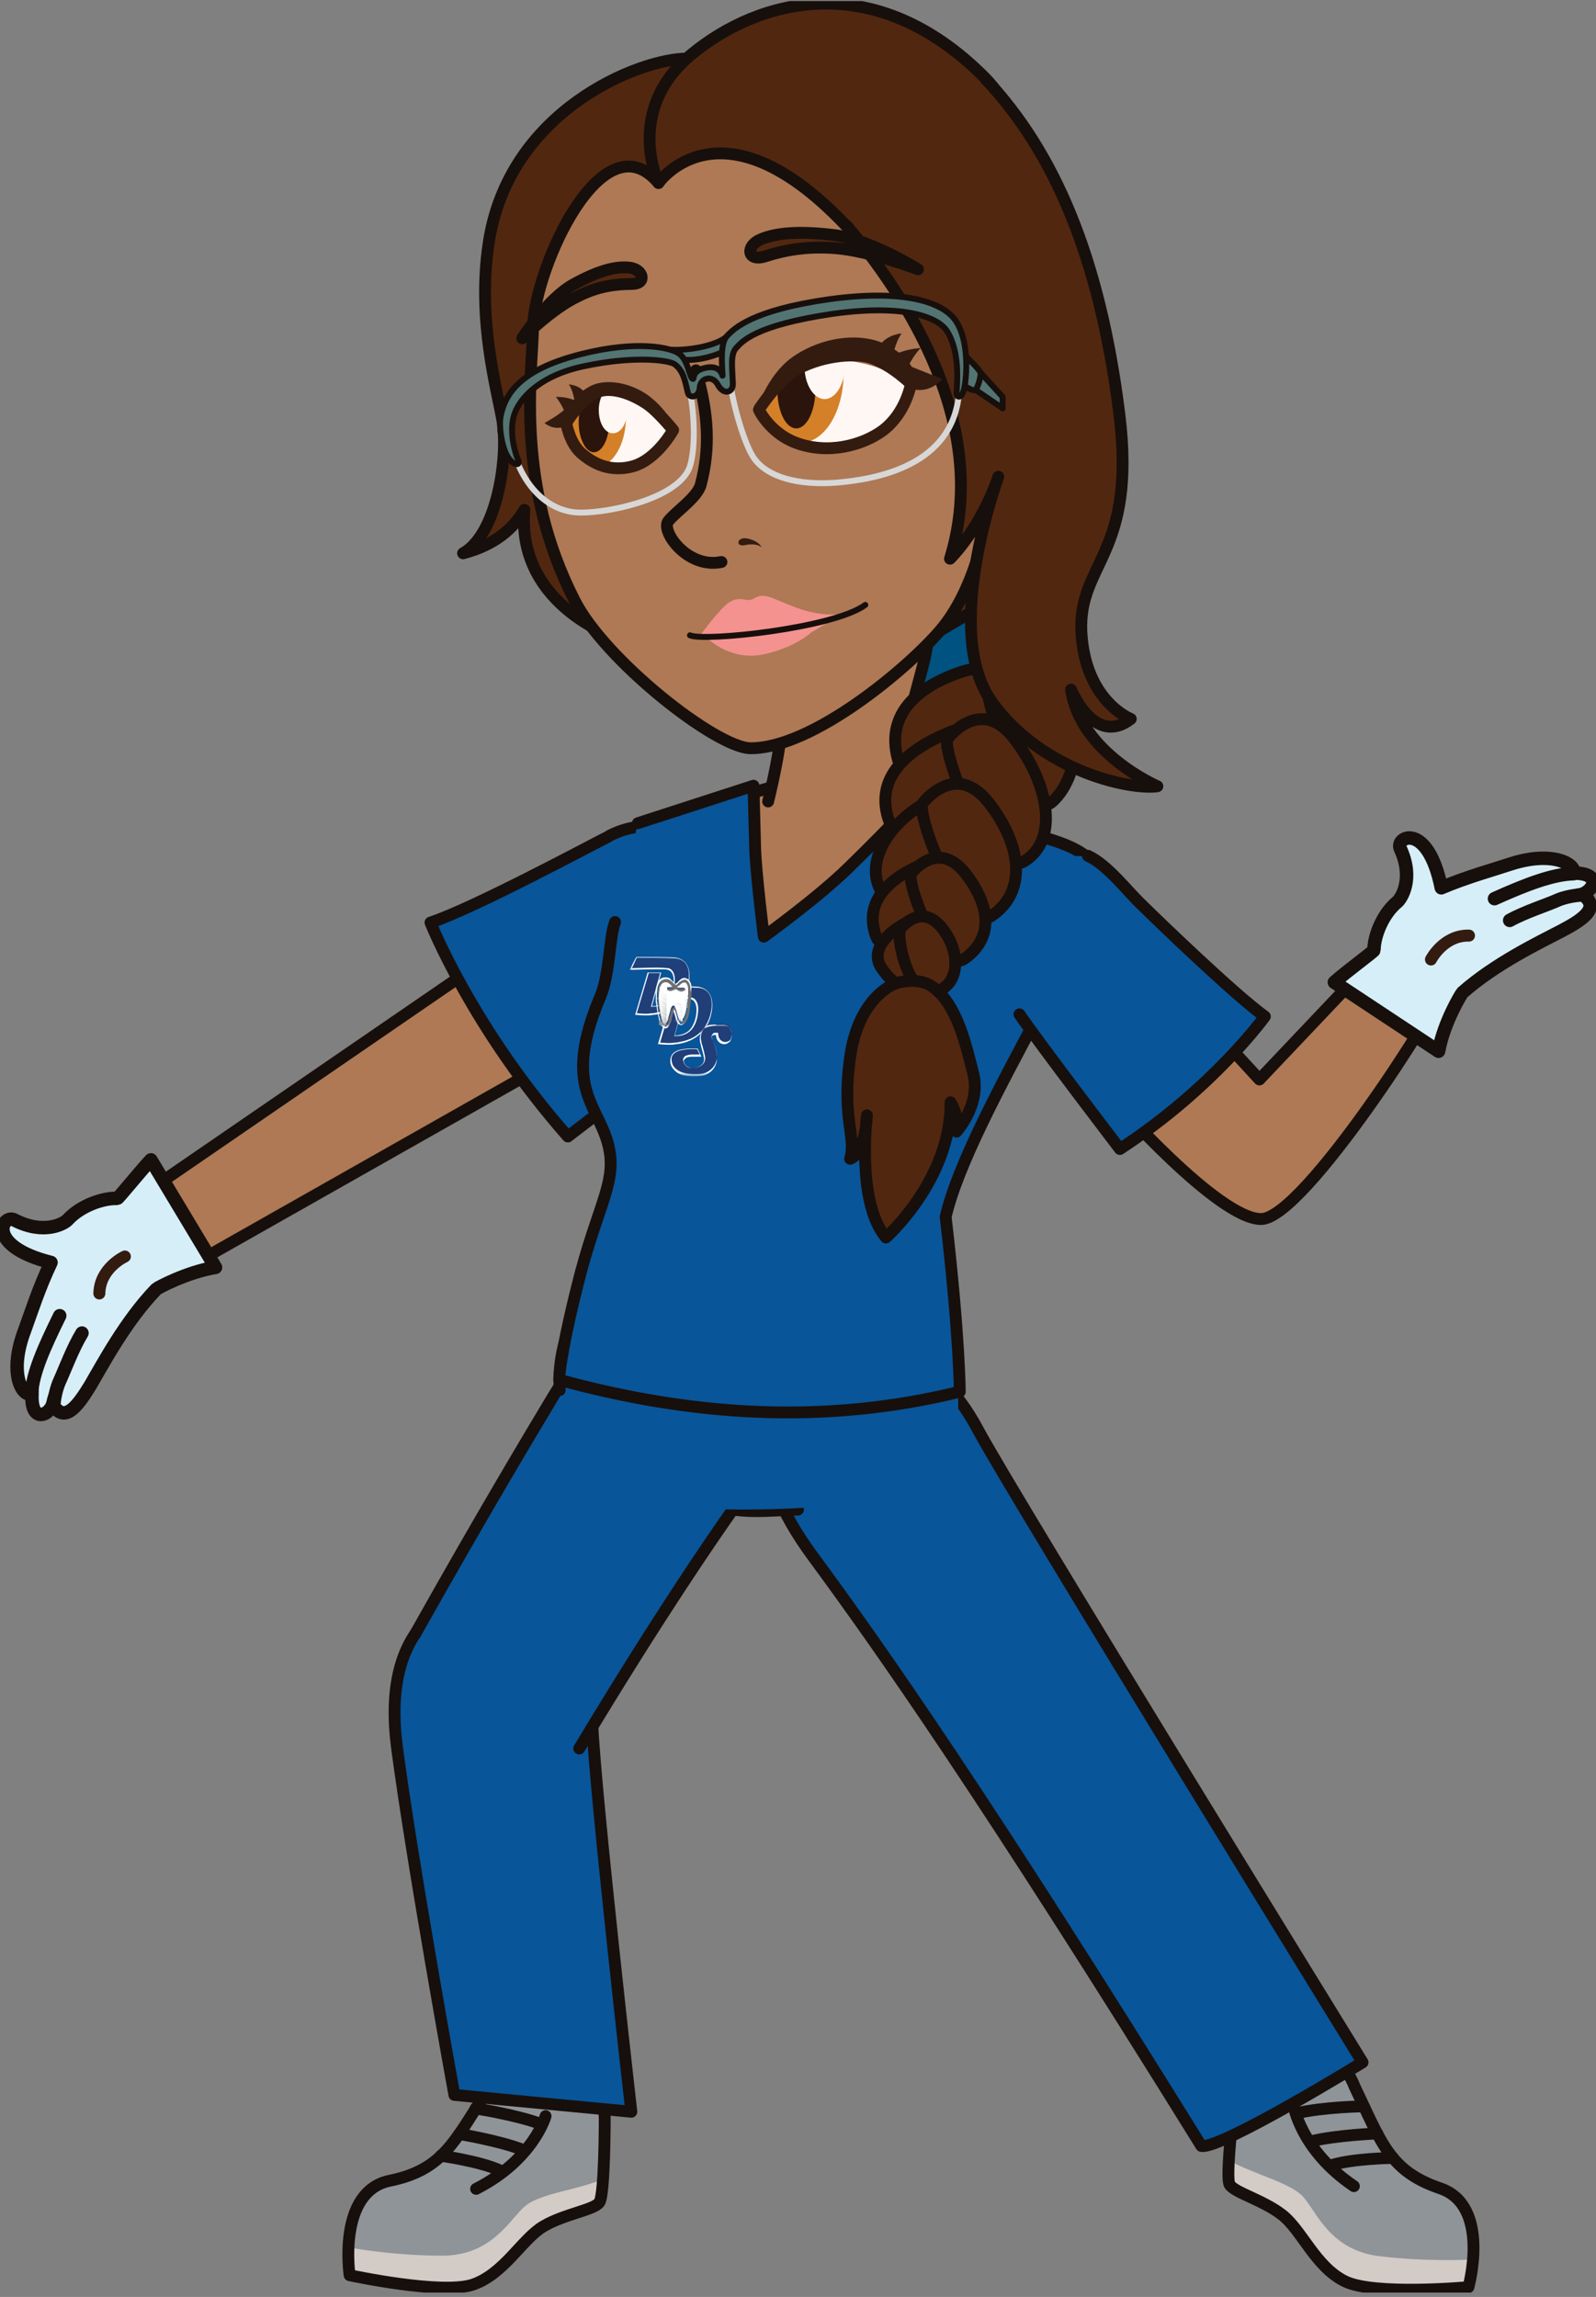 <?xml version="1.0" encoding="UTF-8"?> <svg xmlns="http://www.w3.org/2000/svg" width="294" height="423" viewBox="0 0 294 423" fill="none"><rect x="0" y="0" width="294" height="423" fill="#808080" stroke="none"/><g clip-path="url(#clip0_2954_4803)"><path d="M89.8 384.896C83.6 394.596 81.5 399.596 71.8 401.596C62.1 403.596 64.4 418.996 64.4 418.996C64.4 418.996 81.5 422.696 87.2 420.696C92.9 418.696 96.2 412.296 100.1 409.996C104 407.696 109.4 406.996 110.4 405.596C111.4 404.296 111.4 390.196 111.4 390.196C111.4 390.196 111.5 380.396 102.7 378.396C94 376.396 89.8 384.896 89.8 384.896Z" fill="#8E9498"></path><path d="M87.6 388.295C87.6 388.295 94.9 389.395 99.8 391.195L87.6 388.295Z" fill="#D3CBC6"></path><path d="M87.6 388.295C87.6 388.295 94.9 389.395 99.8 391.195" stroke="#170F0C" stroke-width="2.18" stroke-linecap="round" stroke-linejoin="round"></path><path d="M96.3 395.895C91.9 394.195 84.6 392.995 84.6 392.995" stroke="#170F0C" stroke-width="2.18" stroke-linecap="round" stroke-linejoin="round"></path><path d="M92.1 399.695C88.4 397.995 81.2 396.995 81.2 396.995" stroke="#170F0C" stroke-width="2.18" stroke-linecap="round" stroke-linejoin="round"></path><path d="M81.6 421.295C72.3 421.295 64.5 418.995 64.5 418.995C64.4 418.995 64 414.195 64 414.095C64 413.995 64.2 413.895 64.3 413.895C64.4 413.895 72.2 415.395 81.4 415.395C88.7 415.395 92.2 411.295 94.8 408.295C95.5 407.495 96.1 406.795 96.7 406.295C98.3 404.895 101.7 403.995 105 403.195C107.3 402.595 109.5 401.995 111.1 401.295C111.2 401.195 111.4 401.295 111.5 401.395C111.6 401.495 111 405.495 110.9 405.595C109.3 406.395 107.8 407.195 105.5 407.795C102.3 408.595 100.3 409.795 98.8 411.095C98.2 411.595 96.5 413.295 95.8 414.095C93.2 416.995 89.1 421.295 81.6 421.295Z" fill="#D3CBC6"></path><path d="M89.8 384.896C83.6 394.596 81.5 399.596 71.8 401.596C62.1 403.596 64.4 418.996 64.4 418.996C64.4 418.996 81.5 422.696 87.2 420.696C92.9 418.696 96.2 412.296 100.1 409.996C104 407.696 109.4 406.996 110.4 405.596C111.4 404.296 111.4 390.196 111.4 390.196C111.4 390.196 111.5 380.396 102.7 378.396C94 376.396 89.8 384.896 89.8 384.896Z" stroke="#170F0C" stroke-width="2.18" stroke-linecap="round" stroke-linejoin="round"></path><path d="M100.5 389.695C100.5 389.695 98.3 397.695 87.7 403.095" stroke="#170F0C" stroke-width="2.18" stroke-linecap="round" stroke-linejoin="round"></path><path d="M109.1 317.395C109.7 330.995 116.3 388.895 116.3 388.895L83.7 385.795C83.7 385.795 75.9 342.895 73.1 321.595C70.4 300.295 81.4 293.895 91.2 292.495C101 290.995 108.1 296.895 109.1 317.395Z" fill="#085599" stroke="#170F0C" stroke-width="2.18" stroke-linecap="round" stroke-linejoin="round"></path><path d="M76.5 300.895C88.8 278.995 97.5 264.495 102 256.995C113.1 238.595 125.7 240.495 134.3 245.395C142.9 250.295 147 261.395 135 277.995C131.6 282.795 121.5 297.395 106.7 321.995" fill="#085599"></path><path d="M76.5 300.895C88.8 278.995 97.5 264.495 102 256.995C113.1 238.595 125.7 240.495 134.3 245.395C142.9 250.295 147 261.395 135 277.995C131.6 282.795 121.5 297.395 106.7 321.995" stroke="#170F0C" stroke-width="2.18" stroke-linecap="round" stroke-linejoin="round"></path><path d="M249.5 384.195C254.5 394.595 255.9 399.795 265.3 402.995C274.7 406.195 270.5 421.195 270.5 421.195C270.5 421.195 253.1 422.795 247.7 420.095C242.3 417.395 239.8 410.695 236.2 407.895C232.6 405.095 227.4 403.795 226.5 402.295C225.7 400.795 227.4 386.895 227.4 386.895C227.4 386.895 228.6 377.195 237.5 376.295C246.4 375.295 249.5 384.195 249.5 384.195Z" fill="#8E9498"></path><path d="M251.2 387.896C251.2 387.896 243.8 387.995 238.7 389.195L251.2 387.896Z" fill="#D3CBC6"></path><path d="M251.2 387.896C251.2 387.896 243.8 387.995 238.7 389.195" stroke="#170F0C" stroke-width="2.18" stroke-linecap="round" stroke-linejoin="round"></path><path d="M241.7 394.296C246.2 393.196 253.7 392.896 253.7 392.896" stroke="#170F0C" stroke-width="2.18" stroke-linecap="round" stroke-linejoin="round"></path><path d="M245.4 398.695C249.3 397.495 256.6 397.396 256.6 397.396" stroke="#170F0C" stroke-width="2.18" stroke-linecap="round" stroke-linejoin="round"></path><path d="M252.2 421.295C244.7 420.395 242 415.395 239.9 412.195C239.3 411.295 238.6 410.395 238.1 409.795C236.7 408.295 234.3 406.195 231.2 404.995C229 404.095 228 403.195 226.5 402.295C226.4 402.195 226 398.095 226.1 397.995C226.2 397.895 226.3 397.795 226.5 397.895C228 398.795 230.1 399.595 232.3 400.495C235.4 401.695 238.7 402.995 240.1 404.595C240.6 405.195 241.1 405.895 241.7 406.795C243.9 410.095 246.9 414.595 254.1 415.495C263.3 416.595 271.2 416.095 271.3 416.095C271.4 416.095 271.6 416.195 271.6 416.295C271.6 416.395 270.7 421.095 270.5 421.095C270.4 421.195 261.4 422.395 252.2 421.295Z" fill="#D3CBC6"></path><path d="M249.5 384.195C254.5 394.595 255.9 399.795 265.3 402.995C274.7 406.195 270.5 421.195 270.5 421.195C270.5 421.195 253.1 422.795 247.7 420.095C242.3 417.395 239.8 410.695 236.2 407.895C232.6 405.095 227.4 403.795 226.5 402.295C225.7 400.795 227.4 386.895 227.4 386.895C227.4 386.895 228.6 377.195 237.5 376.295C246.4 375.295 249.5 384.195 249.5 384.195Z" stroke="#170F0C" stroke-width="2.18" stroke-linecap="round" stroke-linejoin="round"></path><path d="M238.3 387.695C238.3 387.695 239.5 395.895 249.4 402.595" stroke="#170F0C" stroke-width="2.18" stroke-linecap="round" stroke-linejoin="round"></path><path d="M180.1 263.195C186.5 275.195 251 379.795 251 379.795C251 379.795 224.8 395.895 221.3 395.195C181.1 330.395 162.1 303.395 149.8 286.695C137.1 269.495 140.1 258.595 148.3 252.995C156.5 247.195 170.4 245.095 180.1 263.195Z" fill="#085599" stroke="#170F0C" stroke-width="2.18" stroke-linecap="round" stroke-linejoin="round"></path><path d="M165.7 122.495C180.1 118.395 182 115.695 185.9 108.595C189.9 101.495 200.8 47.895 180.6 34.895C161.7 22.795 148.6 127.295 165.7 122.495Z" fill="#522710" stroke="#170F0C" stroke-width="2.18" stroke-linecap="round" stroke-linejoin="round"></path><path d="M147 277.995C143.1 278.095 139 278.595 135 277.995" stroke="#170F0C" stroke-width="2.18" stroke-linecap="round" stroke-linejoin="round"></path><path d="M103.1 255.995C103.4 259.995 103.6 263.995 104 267.495C104.2 269.095 108.5 277.995 137 277.995C165.5 277.895 176.6 272.695 176.6 269.095C176.6 264.895 176.5 261.695 176.5 255.995C176.6 245.595 173.4 227.995 139.8 227.795C106.3 227.495 102.6 247.095 103.1 255.995Z" fill="#085599"></path><path d="M176.5 255.995C176.6 245.595 173.4 227.995 139.8 227.795C106.2 227.495 102.5 247.095 103.1 255.995" stroke="#170F0C" stroke-width="2.18" stroke-linecap="round" stroke-linejoin="round"></path><path d="M186.8 116.096C187.3 122.396 188.8 127.296 192.6 135.496C196.4 143.596 192.3 151.496 176.8 153.196C161.3 154.896 153.2 144.596 156.1 132.196C159.1 119.896 186.8 116.096 186.8 116.096Z" fill="#522710" stroke="#170F0C" stroke-width="2.18" stroke-linecap="round" stroke-linejoin="round"></path><path d="M20.2 224.195L28.2 236.995L101.5 195.495L89.7 176.495L20.2 224.195Z" fill="#AE7954" stroke="#170F0C" stroke-width="2.18" stroke-linecap="round" stroke-linejoin="round"></path><path d="M79.3 169.895C79.3 169.895 86.9 189.195 104.6 209.295C104.6 209.295 127.4 191.895 133.7 186.695C140.4 181.595 142.2 171.595 137.4 162.995C132.1 153.595 120.8 149.495 112.3 153.895C112.3 153.895 112.2 153.995 112 154.095C108.8 155.695 87.2 167.295 79.3 169.895Z" fill="#085599" stroke="#170F0C" stroke-width="2.18" stroke-linecap="round" stroke-linejoin="round"></path><path d="M165.1 145.295C169.7 149.295 177.7 153.195 177.7 153.195L132.4 177.895C132.4 177.895 129.3 149.295 132.4 148.195C139.3 145.695 144.4 143.995 151.6 143.095C156.4 142.595 164.3 144.495 165.1 145.295Z" fill="#AE7954" stroke="#170F0C" stroke-width="2.18" stroke-linecap="round" stroke-linejoin="round"></path><path d="M185.9 108.596C187.5 113.096 187.5 115.096 186.8 116.196C186.1 117.296 179.7 125.796 166.7 129.096C153.7 132.396 154.4 126.596 161.3 122.996C168.1 119.196 185.9 108.596 185.9 108.596Z" fill="#005280" stroke="#170F0C" stroke-width="2.18" stroke-linecap="round" stroke-linejoin="round"></path><path d="M169.8 123.396C166.2 136.796 165.1 141.896 164.9 149.096C164.5 168.796 137 165.996 141.6 146.696C146.3 127.396 143.5 124.596 143.4 116.896C143.3 107.896 148.5 101.196 159.5 102.096C172.9 103.196 172.2 114.396 169.8 123.396Z" fill="#AE7954"></path><path d="M117.5 151.595L138.8 144.695L139.1 155.995C139.2 160.495 140.7 172.495 140.7 172.495C140.7 172.495 150.7 165.295 156.4 159.695C164.7 151.595 169.5 146.295 169.5 146.295C187.2 154.495 197.9 153.595 201.9 159.695C205.9 165.795 178.7 204.695 174.2 224.095C176.8 246.395 176.8 256.295 176.8 256.295C151.6 262.495 127.1 260.695 103 254.095C103 254.095 103 250.195 106.3 236.995C110.1 221.495 114 217.595 111.9 210.295C109.8 203.095 103.7 199.795 110.6 183.495C112.4 179.095 112.2 172.695 113.3 169.795" fill="#085599"></path><path d="M141.5 147.596C146.2 128.296 143.6 124.596 143.5 116.896C143.4 107.896 148.6 101.196 159.6 102.096C172.9 103.196 172.2 114.496 169.8 123.396C166.2 136.796 165.1 141.096 165 148.296" stroke="#170F0C" stroke-width="2.18" stroke-linecap="round" stroke-linejoin="round"></path><path d="M126.5 10.795C117.9 10.795 93.6 20.295 90 44.895C87.9 58.895 91.5 71.495 92.6 77.695C93.6 83.995 91.7 98.295 85.3 101.895C91.2 100.395 94.7 97.195 96.6 93.895C95.1 112.095 114.6 117.895 114.6 117.895C114.6 117.895 104.6 81.195 123 49.195C145 10.795 133 10.795 126.5 10.795Z" fill="#522710" stroke="#170F0C" stroke-width="2.18" stroke-linecap="round" stroke-linejoin="round"></path><path d="M181.4 75.395C181.4 75.395 185 69.595 191.5 71.995C198 74.395 198 86.495 191.5 93.695C185 100.895 182.3 99.095 181.4 97.295C181.4 97.295 179.6 108.595 173.2 116.095C167.2 123.095 149.7 137.795 138.3 137.795C132 137.795 111.3 121.495 105.8 110.495C94.9 89.095 98 69.295 98.2 60.195C98.5 49.295 111 21.495 121.3 33.695C121.3 33.695 122.8 22.495 134.1 22.395C147 22.195 159.8 27.495 170.2 44.795C180.8 62.495 181.4 75.395 181.4 75.395Z" fill="#AE7954" stroke="#170F0C" stroke-width="2.18" stroke-linecap="round" stroke-linejoin="round"></path><path d="M96.2 62.295C96.2 62.295 100.9 54.995 105.6 52.395C110.3 49.795 113.5 48.995 116 49.295C118.5 49.595 119.2 52.295 116.4 52.295C113.5 52.295 110.1 52.695 106.4 54.595C101.7 56.795 96.2 62.295 96.2 62.295Z" fill="#522710" stroke="#170F0C" stroke-width="2.18" stroke-linecap="round" stroke-linejoin="round"></path><path d="M155.7 41.395C132.7 17.295 121.3 33.695 121.3 33.695C121.3 33.695 114.9 20.295 127.4 9.995C139.9 -0.305 161.2 -6.005 181.4 14.295C198.2 31.395 174.3 60.795 155.7 41.395Z" fill="#522710" stroke="#170F0C" stroke-width="2.18" stroke-linecap="round" stroke-linejoin="round"></path><path d="M117.5 151.595L138.8 144.695L139.1 155.995C139.2 160.495 140.7 172.495 140.7 172.495C140.7 172.495 150.7 165.295 156.4 159.695C164.7 151.595 169.5 146.295 169.5 146.295C187.2 154.495 197.9 153.595 201.9 159.695C205.9 165.795 178.7 204.695 174.2 224.095C176.8 246.395 176.8 256.295 176.8 256.295C151.6 262.495 127.1 260.695 103 254.095C103 254.095 103 250.195 106.3 236.995C110.1 221.495 114 217.595 111.9 210.295C109.8 203.095 103.7 199.795 110.6 183.495C112.4 179.095 112.2 172.695 113.3 169.795" stroke="#170F0C" stroke-width="2.18" stroke-linecap="round" stroke-linejoin="round"></path><path d="M205.1 202.495L221.6 187.495L232 198.795L253.9 175.695L265.2 182.695C266.1 183.595 240.2 224.495 232.3 224.495C224.4 224.495 205.1 202.495 205.1 202.495Z" fill="#AE7954" stroke="#170F0C" stroke-width="2.18" stroke-linecap="round" stroke-linejoin="round"></path><path d="M233.2 187.295C233.2 187.295 223.8 200.395 206.5 211.695C206.5 211.695 191.9 192.595 188 186.895C183.7 181.295 183.2 169.095 188.5 163.695C194.3 157.695 199.4 155.195 205.3 160.695C205.3 160.695 210.7 166.795 210.9 166.995C212.8 168.895 227.5 183.295 233.2 187.295Z" fill="#085599"></path><path d="M200.4 157.596C204.1 159.296 207.7 164.196 210.4 166.696C210.4 166.696 210.5 166.796 210.6 166.896C212.6 168.896 227.4 183.196 233 187.196C233 187.196 223.6 200.296 206.3 211.596C206.3 211.596 191.7 192.496 187.8 186.796" fill="#085599"></path><path d="M200.4 157.596C204.1 159.296 207.7 164.196 210.4 166.696C210.4 166.696 210.5 166.796 210.6 166.896C212.6 168.896 227.4 183.196 233 187.196C233 187.196 223.6 200.296 206.3 211.596C206.3 211.596 191.7 192.496 187.8 186.796" stroke="#170F0C" stroke-width="2.18" stroke-linecap="round" stroke-linejoin="round"></path><path d="M186.7 130.696C186.7 130.696 185.7 120.896 177.2 123.696C168.8 126.496 162.8 131.796 165.6 140.496C167.9 147.896 187.2 132.696 186.7 130.696Z" fill="#522710" stroke="#170F0C" stroke-width="2.18" stroke-linecap="round" stroke-linejoin="round"></path><path d="M183.9 140.996C183.9 140.996 183.3 131.596 175.3 134.696C167.4 137.796 160.7 143.196 163.9 151.496C166.4 157.996 184.3 142.896 183.9 140.996Z" fill="#522710" stroke="#170F0C" stroke-width="2.18" stroke-linecap="round" stroke-linejoin="round"></path><path d="M181.9 152.795C181.9 152.795 181.3 143.395 173.3 146.495C165.4 149.595 159.4 157.295 161.9 163.295C164.5 169.695 182.2 154.695 181.9 152.795Z" fill="#522710" stroke="#170F0C" stroke-width="2.18" stroke-linecap="round" stroke-linejoin="round"></path><path d="M177.5 163.995C177.5 163.995 177 156.395 170.6 158.895C164.2 161.395 158.9 165.795 161.4 172.495C163.4 177.795 177.8 165.595 177.5 163.995Z" fill="#522710" stroke="#170F0C" stroke-width="2.18" stroke-linecap="round" stroke-linejoin="round"></path><path d="M168.9 181.395C168.9 181.395 174 167.095 169 168.995C164 170.895 160 174.795 162.4 178.295C164.7 181.595 166.3 181.895 168.9 181.395Z" fill="#522710" stroke="#170F0C" stroke-width="2.18" stroke-linecap="round" stroke-linejoin="round"></path><path d="M181.8 124.495C181.8 124.495 187.8 116.495 194 124.495C200.2 132.495 198.8 143.095 193.9 147.595C188.4 152.695 180.4 125.995 181.8 124.495Z" fill="#522710" stroke="#170F0C" stroke-width="2.18" stroke-linecap="round" stroke-linejoin="round"></path><path d="M174.6 135.995C174.6 135.995 180.6 127.995 186.8 135.995C193 143.995 195.3 154.495 188.7 158.595C182.3 162.495 173.1 137.495 174.6 135.995Z" fill="#522710" stroke="#170F0C" stroke-width="2.18" stroke-linecap="round" stroke-linejoin="round"></path><path d="M170 147.895C170 147.895 176 139.895 182.2 147.895C188.4 155.895 189.1 164.395 182.6 168.695C177.1 172.295 168.5 149.395 170 147.895Z" fill="#522710" stroke="#170F0C" stroke-width="2.18" stroke-linecap="round" stroke-linejoin="round"></path><path d="M167.9 160.796C167.9 160.796 172.7 154.396 177.8 160.796C182.8 167.196 182.8 172.996 177.6 176.596C173.2 179.496 166.7 162.096 167.9 160.796Z" fill="#522710" stroke="#170F0C" stroke-width="2.18" stroke-linecap="round" stroke-linejoin="round"></path><path d="M165.9 170.996C165.9 170.996 169.7 165.996 173.6 170.996C177.5 175.996 176.4 182.196 171.7 182.696C167 183.196 165 171.896 165.9 170.996Z" fill="#522710" stroke="#170F0C" stroke-width="2.18" stroke-linecap="round" stroke-linejoin="round"></path><path d="M181.6 14.596C194.2 27.996 202.6 47.396 206.2 76.296C209.4 102.196 198.6 103.596 199.2 116.396C199.9 129.196 208.3 132.396 208.3 132.396C201.6 137.596 197.3 126.996 197.3 126.996C199 138.696 213.2 144.796 213.2 144.796C208.6 145.496 192.3 142.396 182.8 129.396C173.3 116.396 183.9 87.796 183.9 87.796C180.6 97.496 175 102.896 175 102.896C181.9 80.596 169.9 58.096 156 41.596" fill="#522710"></path><path d="M181.6 14.596C194.2 27.996 202.6 47.396 206.2 76.296C209.4 102.196 198.6 103.596 199.2 116.396C199.9 129.196 208.3 132.396 208.3 132.396C201.6 137.596 197.3 126.996 197.3 126.996C199 138.696 213.2 144.796 213.2 144.796C208.6 145.496 192.3 142.396 182.8 129.396C173.3 116.396 183.9 87.796 183.9 87.796C180.6 97.496 175 102.896 175 102.896C181.9 80.596 169.9 58.096 156 41.596" stroke="#170F0C" stroke-width="2.18" stroke-linecap="round" stroke-linejoin="round"></path><path d="M171.6 181.596C176.2 184.696 177.9 192.196 179.3 197.796C180.7 203.396 176.2 208.396 176.2 208.396C176.7 205.296 175.1 202.996 175.1 202.996C175.2 217.296 163.2 227.896 163.2 227.896C157.7 221.396 159.7 205.396 159.7 205.396C159.3 212.896 156.6 213.396 156.6 213.396C157.8 209.396 155 206.096 156.6 194.696C158.2 183.296 165 181.096 165 181.096C165 181.096 168.8 179.796 171.6 181.596Z" fill="#522710" stroke="#170F0C" stroke-width="2.18" stroke-linecap="round" stroke-linejoin="round"></path><path d="M169.1 49.595C169.1 49.595 160.3 44.095 153.7 43.295C147.1 42.495 142.9 42.895 140.1 44.095C137.3 45.295 137.6 48.295 141 47.195C144.4 46.095 148.5 45.295 153.8 45.695C160.3 46.195 169.1 49.595 169.1 49.595Z" fill="#522710" stroke="#170F0C" stroke-width="2.18" stroke-linecap="round" stroke-linejoin="round"></path><path d="M139.8 75.396C139.8 75.396 142.4 70.096 147 67.896C151.7 65.696 155.8 66.096 160 67.196C164.2 68.296 167.9 70.796 167.9 70.796C167.9 70.796 167 77.696 160.9 80.496C157.1 82.296 151.4 83.496 146.5 81.596C141.6 79.596 139.7 75.396 139.8 75.396Z" fill="#FFF7F4"></path><path d="M173.6 69.796C173.6 69.796 169.5 68.196 167.8 67.496C166.1 66.796 166.1 71.496 168.9 71.796C171.8 72.096 173.6 69.796 173.6 69.796Z" fill="#341B10"></path><path d="M167.1 67.896C167.1 67.896 168.1 65.596 169.6 64.096C169.6 64.096 167.2 64.196 165 65.196L167.1 67.896Z" fill="#341B10"></path><path d="M164.6 64.996C164.6 64.996 165.1 62.696 166.1 61.395C166.1 61.395 163.6 61.596 162.3 63.295L164.6 64.996Z" fill="#341B10"></path><path d="M124 79.196C124 79.196 122.2 76.096 118.9 74.196C115.9 72.396 113.1 71.196 109.8 72.296C106.6 73.396 104.8 77.696 104.8 77.696C104.8 77.696 104.9 81.996 107.5 83.796C109.6 85.296 112 87.096 115.9 86.096C119.9 85.096 124 79.196 124 79.196Z" fill="#FFF7F4"></path><path d="M100.3 77.895C100.3 77.895 103.3 76.295 104.4 74.995C105.4 73.795 106 77.795 103.9 78.595C101.8 79.295 100.3 77.895 100.3 77.895Z" fill="#341B10"></path><path d="M104.1 75.996C104.1 75.996 103.4 74.296 102.4 73.096C102.4 73.096 104.2 72.996 105.8 73.696L104.1 75.996Z" fill="#341B10"></path><path d="M105.8 73.595C105.8 73.595 105.5 71.795 104.8 70.795C104.8 70.795 106.7 70.895 107.6 72.195L105.8 73.595Z" fill="#341B10"></path><path d="M128.2 68.195C130.6 76.295 130.8 82.695 129.1 89.195C128.5 91.595 124.5 94.195 123.1 95.995C121.7 97.795 126.6 104.795 132.9 103.495" stroke="#170F0C" stroke-width="2.18" stroke-linecap="round" stroke-linejoin="round"></path><path d="M128.7 117.395C128.7 117.395 131.5 113.495 133.5 111.595C135.5 109.695 136.8 110.495 138 110.495C139.2 110.495 139.5 108.895 142.7 110.295C146 111.595 149.6 113.595 155.1 113.095L149.4 116.495C149.4 116.495 146.6 119.195 140.7 120.495C134.8 121.795 130.6 117.795 130.6 117.795L128.7 117.395Z" fill="#F49290"></path><path d="M127.1 116.996C129.7 118.196 153.6 115.696 159.4 111.396" stroke="#170F0C" stroke-width="1.09" stroke-linecap="round" stroke-linejoin="round"></path><path d="M140.3 100.796C140.3 100.796 139.9 99.696 137.8 99.196C135.7 98.696 135.4 100.796 137.2 100.396C139.4 99.896 140.3 100.796 140.3 100.796Z" fill="#341B10"></path><path d="M134.4 64.095C136.4 58.695 156.4 55.695 165.7 56.495C172.8 57.195 177.3 59.595 176.7 71.695C176 85.995 161 88.295 154 88.895C147 89.395 141.4 87.895 138.9 84.395C136.4 80.795 133.1 67.695 134.4 64.095Z" stroke="#D7D7D7" stroke-width="1.09" stroke-linecap="round" stroke-linejoin="round"></path><path d="M124.7 66.195C127 67.395 128.8 79.395 127.2 85.495C125.7 91.595 112.7 94.395 107.1 94.395C101 94.495 95 89.195 93.6 78.495C92.9 72.895 98.7 68.395 107.1 66.495C116.3 64.595 122.7 65.195 124.7 66.195Z" stroke="#D7D7D7" stroke-width="1.09" stroke-linecap="round" stroke-linejoin="round"></path><path d="M180.6 68.595L184.7 73.095V75.195L179.7 71.795L178.9 68.195L180.6 68.595Z" fill="#527573" stroke="#170F0C" stroke-width="1.09" stroke-linecap="round" stroke-linejoin="round"></path><path d="M178 65.695C178 65.695 180.4 67.995 180.6 68.595C180.8 69.195 180.1 71.395 179.7 71.795C179.3 72.195 177.4 70.895 177.4 70.895L177.1 67.595L178 65.695Z" fill="#527573" stroke="#170F0C" stroke-width="1.09" stroke-linecap="round" stroke-linejoin="round"></path><path d="M123.4 64.395C126.6 64.595 131.7 63.795 133.9 61.995C136.1 60.195 137.4 62.395 134.4 64.195C132 65.595 128.1 66.595 125.6 66.195C123.1 65.795 121.1 64.195 123.4 64.395Z" fill="#527573" stroke="#170F0C" stroke-width="1.09" stroke-linecap="round" stroke-linejoin="round"></path><path d="M176.2 72.496C176.2 73.196 177.4 73.796 177.8 70.496C178.3 66.496 177.9 61.996 176.2 59.296C174.2 55.996 167.5 53.096 152.8 55.096C138.6 57.096 135.2 60.496 133.9 61.896C132.5 63.296 133.1 68.296 133.1 69.096C133.1 69.796 133.1 66.896 129.7 67.796C127.1 68.496 128.1 70.196 127.5 69.696C127 69.196 126.7 66.396 125.2 65.196C123.7 63.996 117.4 62.596 107.1 65.196C96.8 67.796 93.1 71.796 92.2 76.796C91.9 78.596 92.4 82.096 93.4 83.896C94.6 85.996 95.9 85.696 95.5 84.796C95 83.796 93.8 79.996 94.6 76.796C95.4 73.596 99.3 69.096 107.8 67.396C116.8 65.496 123.2 66.296 124.3 67.096C125.9 68.296 126.2 70.196 126.7 72.296C127 73.496 128.8 73.196 128.9 71.396C129 69.596 131.2 68.996 132.2 70.796C133.3 72.896 135.1 72.296 135 70.596C134.9 67.796 134.5 65.296 135.6 64.096C136.7 62.896 139.1 59.896 153.4 57.796C167.7 55.796 173.1 58.896 174.4 60.896C176.9 64.796 176.3 70.496 176.2 72.496Z" fill="#527573" stroke="#170F0C" stroke-width="1.09" stroke-linecap="round" stroke-linejoin="round"></path><path d="M289.7 160.795C295.5 160.695 293.4 164.395 291 164.795C287.4 165.395 281.5 170.695 277.5 171.395C274.4 171.895 270.2 163.495 279.4 161.895C288.6 160.395 289.2 160.795 289.2 160.795" fill="#D6EEF7"></path><path d="M289.7 160.795C295.5 160.695 293.4 164.395 291 164.795C287.4 165.395 281.5 170.695 277.5 171.395C274.4 171.895 270.2 163.495 279.4 161.895C288.6 160.395 289.2 160.795 289.2 160.795" stroke="#170F0C" stroke-width="2.48" stroke-linecap="round" stroke-linejoin="round"></path><path d="M292 165.095C294.6 167.395 291.3 169.495 287.7 171.395C283.7 173.495 275.5 177.395 269.4 182.795C269.2 182.995 266 188.195 265 193.595L245.8 180.895C247.9 178.995 253.1 175.195 253.1 174.995C253.1 172.395 254.7 168.295 257.4 166.095C258.1 165.495 260.5 161.895 258 156.395C256.8 154.095 263 151.095 265.5 163.495C270.2 161.495 275 160.195 278.3 159.095C286.1 156.595 290.4 159.195 289.9 160.895C286.1 160.995 281.3 162.795 275.3 165.495" fill="#D6EEF7"></path><path d="M292 165.095C294.6 167.395 291.3 169.495 287.7 171.395C283.7 173.495 275.5 177.395 269.4 182.795C269.2 182.995 266 188.195 265 193.595L245.8 180.895C247.9 178.995 253.1 175.195 253.1 174.995C253.1 172.395 254.7 168.295 257.4 166.095C258.1 165.495 260.5 161.895 258 156.395C256.8 154.095 263 151.095 265.5 163.495C270.2 161.495 275 160.195 278.3 159.095C286.1 156.595 290.4 159.195 289.9 160.895C286.1 160.995 281.3 162.795 275.3 165.495" stroke="#170F0C" stroke-width="2.48" stroke-linecap="round" stroke-linejoin="round"></path><path d="M278.1 169.495C281 167.895 284.9 166.695 287.1 165.695C289.4 164.795 291.8 164.795 291.8 164.795" fill="#D6EEF7"></path><path d="M278.1 169.495C281 167.895 284.9 166.695 287.1 165.695C289.4 164.795 291.8 164.795 291.8 164.795" stroke="#170F0C" stroke-width="2.48" stroke-linecap="round" stroke-linejoin="round"></path><path d="M263.6 176.696C263.6 176.696 265.9 172.196 270.6 172.296" stroke="#341B10" stroke-width="2.21" stroke-linecap="round" stroke-linejoin="round"></path><path d="M5.9 256.696C5.6 262.396 9.4 260.596 9.8 258.196C10.5 254.596 16.1 248.996 17 244.996C17.7 241.896 9.4 237.296 7.4 246.496C5.5 255.596 5.9 256.296 5.9 256.296" fill="#D6EEF7"></path><path d="M5.9 256.696C5.6 262.396 9.4 260.596 9.8 258.196C10.5 254.596 16.1 248.996 17 244.996C17.7 241.896 9.4 237.296 7.4 246.496C5.5 255.596 5.9 256.296 5.9 256.296" stroke="#170F0C" stroke-width="2.48" stroke-linecap="round" stroke-linejoin="round"></path><path d="M10.1 259.196C12.2 261.896 14.5 258.596 16.6 255.196C18.9 251.296 23.1 243.296 28.8 237.396C29 237.196 34.3 234.296 39.7 233.396L27.8 213.596C25.9 215.596 21.8 220.696 21.6 220.696C19 220.596 14.9 221.996 12.5 224.596C11.9 225.296 8.2 227.496 2.7 224.696C0.5 223.396 -2.9 229.396 9.4 232.496C7.2 237.096 5.7 241.796 4.5 245.096C1.6 252.796 4 257.196 5.8 256.696C6 252.896 8.1 248.196 11 242.296" fill="#D6EEF7"></path><path d="M10.1 259.196C12.2 261.896 14.5 258.596 16.6 255.196C18.9 251.296 23.1 243.296 28.8 237.396C29 237.196 34.3 234.296 39.7 233.396L27.8 213.596C25.9 215.596 21.8 220.696 21.6 220.696C19 220.596 14.9 221.996 12.5 224.596C11.9 225.296 8.2 227.496 2.7 224.696C0.5 223.396 -2.9 229.396 9.4 232.496C7.2 237.096 5.7 241.796 4.5 245.096C1.6 252.796 4 257.196 5.8 256.696C6 252.896 8.1 248.196 11 242.296" stroke="#170F0C" stroke-width="2.48" stroke-linecap="round" stroke-linejoin="round"></path><path d="M15.1 245.495C13.4 248.295 12 252.095 11 254.295C10 256.495 9.9 258.895 9.9 258.895" fill="#D6EEF7"></path><path d="M15.1 245.495C13.4 248.295 12 252.095 11 254.295C10 256.495 9.9 258.895 9.9 258.895" stroke="#170F0C" stroke-width="2.48" stroke-linecap="round" stroke-linejoin="round"></path><path d="M23 231.396C23 231.396 18.4 233.496 18.3 238.196" stroke="#341B10" stroke-width="2.21" stroke-linecap="round" stroke-linejoin="round"></path><mask id="mask0_2954_4803" style="mask-type:luminance" maskUnits="userSpaceOnUse" x="116" y="176" width="19" height="23"><path d="M135 176.195H116V198.195H135V176.195Z" fill="white"></path></mask><g mask="url(#mask0_2954_4803)"><path d="M119 186.895C118.2 186.895 117.4 186.795 117.3 186.795H117.2L119.4 179.195H121.7L120 185.395H120.1C120.7 185.395 121.8 185.295 122.7 184.495C123.5 183.795 124.1 182.495 124.2 180.895C124.3 179.295 123.7 178.695 123 178.495C122.8 178.395 122.1 178.395 120.9 178.395C119 178.395 116.5 178.395 116.3 178.495H116.1L117.1 176.295H118.6C120.2 176.295 122.4 176.295 124.2 176.395C126 176.495 127 177.795 126.9 179.995C126.9 180.095 126.8 182.895 124.8 184.795C123.2 186.395 121.3 186.595 120.3 186.795H120.2C119.9 186.795 119.5 186.895 119 186.895Z" fill="#203F79"></path><path d="M118.7 176.395C120.3 176.395 122.5 176.395 124.3 176.495C126.1 176.595 127 177.795 126.9 179.895C126.9 179.995 126.8 182.695 124.9 184.595C123.3 186.195 121.4 186.395 120.4 186.595H120.2C119.9 186.595 119.5 186.695 119 186.695C118.2 186.695 117.4 186.595 117.3 186.595L119.5 179.195H121.6L120 185.095L119.9 185.395H120.2C120.8 185.395 121.9 185.295 122.8 184.495C123.6 183.795 124.2 182.495 124.3 180.795C124.4 179.795 124.1 178.495 123.1 178.295C122.9 178.295 122.2 178.195 121 178.195C119.1 178.195 116.6 178.295 116.4 178.295L117.3 176.395H118.7ZM118.7 176.195H117.2L116 178.595H116.4C116.4 178.595 119.1 178.495 121 178.495C122.4 178.495 122.9 178.495 123 178.595C123.6 178.695 124.2 179.395 124.1 180.895C124 182.495 123.4 183.795 122.6 184.495C121.7 185.195 120.6 185.295 120.1 185.295L121.8 179.095H119.3L117 186.895H117.3C117.3 186.895 118.1 186.995 119 186.995C119.5 186.995 119.9 186.995 120.2 186.895H120.3C121.3 186.795 123.2 186.495 124.9 184.895C126.9 182.995 127 180.195 127 179.995C127.1 177.795 126.1 176.495 124.2 176.295C122.5 176.195 120.2 176.195 118.7 176.195Z" fill="white"></path><path d="M123.2 192.295C122.4 192.295 121.6 192.195 121.5 192.195H121.4L123.6 184.595H125.9L124.2 190.795H124.3C124.9 190.795 126 190.695 126.9 189.895C127.7 189.195 128.3 187.895 128.4 186.295C128.5 184.695 127.9 184.095 127.2 183.895C127 183.895 126.3 183.795 125.3 183.795C123.7 183.795 121.7 183.795 121.2 183.895L121.9 181.695H123.2C124.6 181.695 126.6 181.695 128.4 181.795C130.2 181.895 131.2 183.195 131.1 185.395C131.1 185.495 131 188.295 129 190.195C127.4 191.795 125.5 191.995 124.5 192.195H124.3C124.1 192.295 123.7 192.295 123.2 192.295Z" fill="#203F79"></path><path d="M123.3 181.796C124.7 181.796 126.7 181.796 128.5 181.896C130.3 181.996 131.2 183.196 131.1 185.296C131.1 185.396 131 188.096 129.1 189.996C127.5 191.596 125.6 191.796 124.6 191.996H124.5C124.2 191.996 123.8 192.096 123.3 192.096C122.5 192.096 121.7 191.996 121.6 191.996L123.8 184.596H125.9L124.3 190.496L124.2 190.796H124.5C125.1 190.796 126.2 190.696 127.1 189.896C127.9 189.196 128.5 187.896 128.6 186.196C128.7 185.196 128.4 183.896 127.4 183.696C127.2 183.696 126.6 183.596 125.5 183.596C124.1 183.596 122.2 183.596 121.5 183.696L122.1 181.796C122.1 181.796 122.6 181.796 123.3 181.796ZM123.3 181.596H121.9L121.1 183.996C121.1 183.996 123.5 183.896 125.3 183.896C126.6 183.896 127.1 183.896 127.2 183.996C127.8 184.096 128.4 184.796 128.3 186.296C128.2 187.896 127.6 189.196 126.8 189.896C125.9 190.596 124.8 190.696 124.3 190.696L126 184.496H123.5L121.2 192.296H121.5C121.5 192.296 122.3 192.396 123.2 192.396C123.7 192.396 124.1 192.396 124.4 192.296H124.5C125.5 192.196 127.4 191.896 129.1 190.296C131.1 188.396 131.2 185.596 131.2 185.396C131.3 183.196 130.3 181.896 128.4 181.696C126.7 181.596 124.7 181.596 123.3 181.596Z" fill="white"></path><path d="M128.1 198.096H127.7C126.9 198.096 125.9 197.996 125.1 197.596C124.6 197.396 124.3 197.096 124 196.696C123.7 196.196 123.5 195.696 123.6 195.096C123.7 193.796 125 193.496 125.4 193.396C126 193.296 126.5 193.196 127.2 193.196C127.6 193.196 127.9 193.196 128.3 193.196H128.4L129 194.396H127.7C127.3 194.396 126.8 194.396 126.3 194.596C126.1 194.696 125.9 194.796 125.9 194.996C125.8 195.196 125.9 195.396 125.9 195.496C126.1 196.196 126.7 196.596 127.2 196.696H127.5C128.4 196.696 129.7 196.296 129.7 194.996C129.7 194.496 129.4 193.496 129.2 192.696C129.1 192.396 129 192.096 129 191.896C128.8 191.096 128.9 190.096 129.6 189.396C130.2 188.796 130.5 188.596 131.7 188.596H133.6C133.8 188.596 134 188.696 134.2 188.796C134.6 189.096 134.9 189.596 134.9 190.196C134.9 190.396 134.8 190.696 134.8 190.896C134.7 191.196 134.5 191.396 134.3 191.596C134.1 191.796 133.8 191.896 133.5 191.896C132.8 191.896 132.2 191.196 132.1 190.296V190.196H131.8C131.5 190.196 131.4 190.196 131.3 190.296C131.2 190.396 131.1 190.496 131.1 190.596C131 190.796 131.1 191.096 131.3 191.396C131.7 192.196 132.3 194.196 132 195.196C131.6 196.396 130.9 197.196 129.8 197.496C129.3 198.096 128.7 198.096 128.1 198.096Z" fill="#203F79"></path><path d="M131.7 188.895H133.6C133.8 188.895 134 188.995 134.2 189.095C134.6 189.395 134.8 189.895 134.8 190.395C134.8 190.595 134.7 190.895 134.7 191.095C134.6 191.395 134.5 191.595 134.3 191.695C134.1 191.795 133.9 191.895 133.6 191.895C132.9 191.895 132.3 191.295 132.3 190.395V190.195H131.9C131.6 190.195 131.5 190.195 131.4 190.295C131.3 190.395 131.2 190.495 131.1 190.695C131 190.895 131.1 191.195 131.3 191.595C131.7 192.395 132.3 194.395 132 195.295C131.7 196.395 130.9 197.195 129.9 197.595C129.3 197.795 128.7 197.795 128.2 197.795H127.8C127 197.795 126 197.695 125.2 197.295C124.8 197.095 124.4 196.795 124.1 196.395C123.8 195.995 123.7 195.395 123.7 194.995C123.7 194.695 123.8 193.795 125.5 193.395C126 193.295 126.6 193.195 127.3 193.195C127.7 193.195 128 193.195 128.4 193.195L128.9 194.195H127.8C127.4 194.195 126.9 194.195 126.4 194.395C126.1 194.495 126 194.695 125.9 194.895C125.8 194.995 125.8 195.295 125.9 195.495C126.1 196.295 126.8 196.695 127.3 196.695H127.6C128.5 196.695 129.9 196.195 129.9 194.895C129.9 194.395 129.6 193.395 129.4 192.595C129.3 192.295 129.2 191.995 129.2 191.795C129 191.095 129.1 190.095 129.7 189.395C130.2 189.195 130.4 188.995 131.7 188.895ZM131.7 188.695C130.4 188.695 130.1 188.895 129.6 189.495C128.9 190.195 128.8 191.295 129 192.095C129.1 192.295 129.1 192.595 129.2 192.895C129.4 193.595 129.7 194.695 129.7 195.095C129.7 196.195 128.4 196.695 127.6 196.695H127.3C126.8 196.595 126.2 196.295 126 195.595C126 195.495 125.9 195.295 126 195.195C126.1 195.095 126.2 194.995 126.4 194.795C126.8 194.595 127.4 194.595 127.7 194.595H129.2L128.5 193.095H128.4C128 193.095 127.6 193.095 127.2 193.095C126.5 193.095 125.9 193.195 125.4 193.295C125 193.395 123.6 193.695 123.5 195.095C123.4 195.695 123.6 196.295 123.9 196.695C124.2 197.095 124.5 197.395 125 197.695C125.8 198.095 126.8 198.195 127.6 198.195H128C128.5 198.195 129.1 198.195 129.8 197.995C130.9 197.595 131.7 196.795 132 195.595C132.3 194.495 131.7 192.495 131.3 191.595C131.2 191.295 131.1 190.995 131.1 190.895C131.1 190.795 131.2 190.695 131.3 190.695C131.3 190.695 131.4 190.595 131.7 190.595H131.9C131.9 191.595 132.6 192.295 133.4 192.295C133.7 192.295 134 192.195 134.2 191.995C134.5 191.895 134.6 191.595 134.7 191.295C134.8 191.095 134.8 190.795 134.8 190.495C134.8 189.895 134.5 189.295 134.1 188.995C133.9 188.895 133.7 188.795 133.4 188.795H131.9C132 188.695 131.9 188.695 131.7 188.695Z" fill="white"></path><path d="M127 180.595C126.8 180.295 126.5 180.195 126.2 180.095H126.1C125.7 180.095 125.4 180.295 125 180.695C124.7 181.095 124.4 181.195 124.4 181.195C124.3 181.095 124.1 180.995 124 180.795C123.8 180.595 123.6 180.395 123.4 180.195C123.3 180.095 123 179.995 122.6 179.995H122.5C122 179.995 121.2 180.195 120.9 181.795C120.8 182.095 120.8 182.495 120.8 182.895C120.8 182.995 120.8 183.195 120.8 183.295V184.095C120.8 184.395 120.8 184.695 120.9 184.995C121 186.095 121.3 187.195 121.4 187.795C121.7 188.795 122 189.295 122.5 189.395C122.8 189.395 123 189.295 123.2 188.895C123.3 188.695 123.4 188.395 123.5 188.295C123.6 187.995 123.7 187.695 123.7 187.495C123.8 187.195 123.8 186.895 124 186.495V186.395C124 186.395 124 186.295 124.1 186.295C124.2 186.495 124.2 186.695 124.3 186.895C124.4 187.295 124.5 187.695 124.7 188.195C124.8 188.395 124.9 188.595 125.2 188.695C125.3 188.695 125.3 188.695 125.4 188.795C125.6 188.795 125.7 188.695 125.9 188.595C126.7 187.995 126.9 186.595 127 185.595C127 185.495 127 185.495 127 185.395C127.2 184.195 127.3 183.295 127.3 182.595C127.5 181.395 127.2 180.895 127 180.595ZM126.9 185.495C126.9 185.595 126.9 185.595 126.9 185.695C126.8 186.595 126.5 187.895 125.9 188.495C125.8 188.595 125.7 188.595 125.5 188.595C125.4 188.595 125.4 188.595 125.4 188.595C125.3 188.595 125.3 188.595 125.3 188.495C125.2 188.395 125.1 188.295 125 188.095C124.8 187.695 124.7 187.295 124.6 186.895C124.5 186.495 124.4 186.195 124.3 185.895L124.2 185.795L124.1 185.895C124 185.995 124 186.095 123.9 186.295V186.395C123.8 186.695 123.7 186.995 123.6 187.395C123.5 187.695 123.5 187.995 123.4 188.195C123.3 188.295 123.3 188.595 123.1 188.695C123 188.795 123 188.895 122.9 188.895C122.8 188.995 122.7 189.095 122.5 189.095C122.1 189.095 121.8 188.595 121.6 187.795C121.4 187.195 121.2 186.095 121.1 184.995C121.1 184.695 121 184.395 121 184.095V183.395V183.195C121 182.795 121.1 182.395 121.1 181.995C121.4 180.595 122.1 180.395 122.5 180.395H122.6C122.9 180.395 123.1 180.495 123.2 180.595C123.4 180.695 123.6 180.995 123.8 181.095C123.8 181.095 123.9 181.095 123.9 181.195C124 181.295 124.2 181.495 124.3 181.495C124.3 181.495 124.4 181.495 124.6 181.395C124.7 181.295 124.9 181.195 125 180.995C125.1 180.895 125.2 180.795 125.3 180.795C125.5 180.595 125.8 180.495 126 180.495C126.2 180.495 126.4 180.595 126.6 180.895C126.8 181.095 127 181.495 127 182.495V182.695C127.2 183.295 127.1 184.195 126.9 185.495Z" fill="white"></path><path d="M126.1 180.896C125.9 180.896 125.6 180.996 125.3 181.296C125.1 181.496 124.9 181.596 124.8 181.696L124.7 181.796C124.8 181.796 124.9 181.896 125 181.896C125.1 181.896 125.2 181.896 125.4 181.896H125.6H125.7H125.8H125.9C126 181.896 126 181.896 126 181.896H126.1V181.996C126.1 181.996 126.1 182.096 126 182.096L125.9 182.196C125.8 182.196 125.8 182.296 125.7 182.296C125.6 182.396 125.4 182.396 125.3 182.396C125.2 182.396 125 182.396 124.9 182.296L124.7 182.196C124.6 182.196 124.6 182.096 124.5 182.096C124.4 182.096 124.4 182.096 124.4 181.996C124.3 181.996 124.3 181.996 124.2 181.996C124.1 181.996 124.1 182.096 124 182.096C123.9 182.096 123.8 182.196 123.7 182.196C123.6 182.196 123.5 182.296 123.3 182.296C122.9 182.296 122.7 182.096 122.5 181.796L122.4 181.596L122.5 181.696C122.6 181.796 122.6 181.796 122.7 181.796H122.8C122.9 181.796 122.9 181.796 123 181.796C123.3 181.796 123.6 181.696 123.8 181.696H123.9V181.596L123.8 181.496C123.7 181.396 123.7 181.396 123.6 181.296C123.4 181.096 123.2 180.896 123.1 180.796C123 180.796 122.8 180.596 122.6 180.596H122.5C122.1 180.596 121.7 180.796 121.4 181.896C121 183.796 121.6 186.596 121.8 187.396C121.9 187.796 122.1 188.496 122.4 188.496C122.5 188.496 122.6 188.396 122.8 188.296C122.9 188.196 122.9 188.096 123 187.896C123.1 187.696 123.1 187.396 123.2 187.096C123.3 186.796 123.4 186.396 123.5 186.096V185.996C123.6 185.596 123.8 185.196 124 185.196H124.1C124.2 185.196 124.3 185.296 124.3 185.396C124.5 185.796 124.6 186.196 124.7 186.596C124.8 186.996 124.9 187.396 125.1 187.696C125.2 187.796 125.2 187.896 125.3 187.896H125.4C125.5 187.896 125.5 187.896 125.6 187.796C126.2 187.296 126.4 186.096 126.5 185.296C126.5 185.196 126.5 185.196 126.5 185.096C126.9 182.796 126.9 181.396 126.4 180.896C126.4 180.996 126.3 180.896 126.1 180.896Z" fill="white"></path><path d="M127.2 182.395C127.2 181.395 127 181.095 126.8 180.795C126.6 180.595 126.4 180.395 126.2 180.395C126 180.395 125.8 180.495 125.5 180.695C125.4 180.795 125.3 180.795 125.2 180.895C125 181.095 124.9 181.195 124.8 181.295C124.6 181.395 124.5 181.395 124.5 181.395C124.4 181.395 124.3 181.195 124.1 181.095C124.1 181.095 124 181.095 124 180.995C123.8 180.795 123.6 180.595 123.4 180.495C123.3 180.395 123 180.295 122.8 180.295H122.7C122.3 180.295 121.6 180.495 121.3 181.895C121.2 182.295 121.2 182.695 121.2 183.095V183.295V183.995C121.2 184.295 121.2 184.595 121.3 184.895C121.4 185.995 121.7 186.995 121.8 187.695C122 188.595 122.3 188.995 122.7 188.995C122.8 188.995 123 188.895 123.1 188.795C123.2 188.695 123.2 188.695 123.3 188.595C123.4 188.395 123.5 188.195 123.6 188.095C123.7 187.795 123.7 187.495 123.8 187.295C123.9 186.895 123.9 186.595 124.1 186.295V186.195C124.2 185.995 124.2 185.895 124.3 185.795L124.4 185.695L124.5 185.795C124.6 186.095 124.7 186.395 124.8 186.795C124.9 187.195 125 187.595 125.2 187.995C125.3 188.095 125.3 188.295 125.5 188.395L125.6 188.495C125.7 188.495 125.7 188.495 125.7 188.495C125.8 188.495 125.9 188.495 126.1 188.395C126.8 187.895 127 186.495 127.1 185.595C127.1 185.495 127.1 185.495 127.1 185.395C127.3 184.095 127.4 183.195 127.4 182.595C127.2 182.595 127.2 182.495 127.2 182.395ZM124.7 181.795L124.8 181.695C124.9 181.595 125.1 181.495 125.3 181.295C125.6 180.995 125.8 180.895 126 180.895C126.2 180.895 126.3 180.995 126.5 181.195C126.9 181.695 126.9 183.095 126.6 185.395C126.6 185.495 126.6 185.495 126.6 185.595C126.5 186.395 126.3 187.595 125.7 188.095C125.6 188.095 125.6 188.195 125.5 188.195H125.4C125.3 188.195 125.3 188.095 125.2 187.995C125 187.595 124.9 187.295 124.8 186.895C124.7 186.495 124.6 186.095 124.4 185.695C124.3 185.595 124.3 185.495 124.2 185.495H124.1C123.9 185.595 123.7 185.995 123.6 186.295V186.395C123.5 186.695 123.4 187.095 123.3 187.395C123.2 187.595 123.2 187.895 123.1 188.195C123 188.395 123 188.495 122.9 188.595C122.8 188.795 122.7 188.795 122.5 188.795C122.2 188.795 121.9 188.095 121.9 187.695C121.7 186.895 121.1 184.195 121.5 182.195C121.7 181.095 122.2 180.895 122.6 180.895H122.7C123 180.895 123.1 180.995 123.2 181.095C123.4 181.195 123.6 181.395 123.7 181.595C123.8 181.695 123.8 181.695 123.9 181.795L124 181.895C123.7 181.995 123.5 181.995 123.2 181.995C123.1 181.995 123.1 181.995 123 181.995H122.9C122.8 181.995 122.7 181.895 122.7 181.895L122.6 181.795L122.7 181.995C122.8 182.295 123.1 182.495 123.5 182.495C123.6 182.495 123.8 182.495 123.9 182.395C124 182.395 124.1 182.295 124.2 182.295C124.3 182.295 124.3 182.195 124.4 182.195C124.5 182.195 124.5 182.195 124.6 182.195C124.6 182.195 124.7 182.195 124.7 182.295C124.8 182.295 124.8 182.395 124.9 182.395L125.1 182.495C125.2 182.595 125.4 182.595 125.5 182.595C125.6 182.595 125.8 182.595 125.9 182.495C126 182.495 126.1 182.395 126.1 182.395C126.1 182.395 126.2 182.395 126.2 182.295L126.3 182.195V182.095H126H125.9H125.8H125.7H125.6H125.4C125.3 182.095 125.2 182.095 125 182.095C124.9 181.895 124.8 181.895 124.7 181.795Z" fill="#6D6F70"></path><path d="M123.6 181.896L123.7 181.596V181.696L123.6 181.896Z" fill="#A0A2A5"></path><path d="M123.6 181.896L123.7 181.396V181.496L123.6 181.896Z" fill="#A3A5A9"></path><path d="M123.6 181.895L123.8 181.195V181.295L123.6 181.895Z" fill="#A9AAAD"></path><path d="M123.5 181.895L123.7 180.995V181.095L123.5 181.895Z" fill="#ADAFB0"></path><path d="M122.6 180.995L122.4 181.895H122.3V180.995H122.6Z" fill="white"></path><path d="M126.2 181.096L126.4 181.996V182.096L126.2 181.096Z" fill="white"></path><path d="M126.4 181.895L126.2 180.995H126.4V181.895Z" fill="white"></path><path d="M126 185.295L126.7 185.495V185.595L126 185.295Z" fill="#C9CACB"></path><path d="M126 185.096L126.7 185.296V185.396L126 185.096Z" fill="#CECFD0"></path><path d="M126 184.896L126.7 185.096V185.196L126 184.896Z" fill="#D2D2D4"></path><path d="M126 184.695L126.7 184.895V184.995L126 184.695Z" fill="#D5D6D7"></path><path d="M126 184.396L126.7 184.596V184.696L126 184.396Z" fill="#DADCDC"></path><path d="M126 184.195L126.7 184.395V184.495L126 184.195Z" fill="#DFE0E0"></path><path d="M126 183.995L126.7 184.195V184.295L126 183.995Z" fill="#E2E3E4"></path><path d="M126.2 183.995L126.7 184.195L126 183.995H126.2Z" fill="#E4E5E6"></path><path d="M126.3 183.996L126.7 184.096L126.2 183.896H126.3V183.996Z" fill="#E5E6E6"></path><path d="M126.5 183.995L126.8 184.095L126.4 183.995H126.5Z" fill="#E7E6E7"></path><path d="M126.6 183.995H126.7V184.095L126.4 183.995H126.6Z" fill="#E8E7E7"></path><path d="M121.4 187.896L122.8 188.696V188.796H121.4V187.896Z" fill="#919395"></path><path d="M121.4 187.896L122.8 188.596V188.696L121.4 187.896Z" fill="#919395"></path><path d="M121.4 187.695L122.8 188.395V188.495L121.4 187.695Z" fill="#949698"></path><path d="M121.4 187.495L122.8 188.295V188.395L121.4 187.495Z" fill="#97989C"></path><path d="M121.4 187.396L122.8 188.096V188.196L121.4 187.396Z" fill="#989A9D"></path><path d="M121.4 187.295L122.8 187.995V188.095L121.4 187.295Z" fill="#9B9D9F"></path><path d="M121.4 187.096L122.8 187.796V187.896L121.4 187.096Z" fill="#9EA0A2"></path><path d="M121.4 186.995L122.8 187.695V187.795L121.4 186.995Z" fill="#A0A2A5"></path><path d="M121.4 186.795L122.8 187.595V187.695L121.4 186.795Z" fill="#A3A5A9"></path><path d="M121.4 186.695L122.8 187.395V187.495L121.4 186.695Z" fill="#A7AAAB"></path><path d="M121.4 186.495L122.8 187.195V187.295L121.4 186.495Z" fill="#AAABAE"></path><path d="M121.4 186.295L122.8 186.995V187.095L121.4 186.295Z" fill="#ADAEB1"></path><path d="M121.4 186.195L122.8 186.895V186.995L121.4 186.195Z" fill="#B0B2B4"></path><path d="M121.4 185.995L122.8 186.795V186.895L121.4 185.995Z" fill="#B2B4B6"></path><path d="M121.4 185.896L122.8 186.596V186.696L121.4 185.896Z" fill="#B6B8B9"></path><path d="M121.4 185.695L122.8 186.395V186.495L121.4 185.695Z" fill="#B7B9BB"></path><path d="M121.4 185.596L122.8 186.296V186.396L121.4 185.596Z" fill="#BABCBE"></path><path d="M121.4 185.396L122.8 186.096V186.196L121.4 185.396Z" fill="#BDBFC1"></path><path d="M121.4 185.195L122.8 185.995V186.095L121.4 185.195Z" fill="#C1C2C3"></path><path d="M121.4 185.096L122.8 185.796V185.896L121.4 185.096Z" fill="#C4C4C6"></path><path d="M121.4 184.995L122.8 185.695V185.795L121.4 184.995Z" fill="#C5C6C8"></path><path d="M121.4 184.795L122.8 185.495V185.595L121.4 184.795Z" fill="#C9CACB"></path><path d="M121.4 184.596L122.8 185.296V185.396L121.4 184.596Z" fill="#CBCDCE"></path><path d="M121.4 184.396L122.8 185.196V185.296L121.4 184.396Z" fill="#CED1D2"></path><path d="M121.4 184.295L122.8 184.995V185.095L121.4 184.295Z" fill="#D2D2D4"></path><path d="M121.4 184.195L122.8 184.895V184.995L121.4 184.195Z" fill="#D3D5D6"></path><path d="M121.4 183.995L122.8 184.795V184.895L121.4 183.995Z" fill="#D7D8D8"></path><path d="M121.4 183.896L122.8 184.596V184.696L121.4 183.896Z" fill="#DADADC"></path><path d="M121.4 183.596L122.8 184.396V184.496L121.4 183.596Z" fill="#DCDEDF"></path><path d="M121.4 183.495L122.8 184.195V184.295L121.4 183.495Z" fill="#DFE0E1"></path><path d="M121.4 183.396L122.8 184.096V184.196L121.4 183.396Z" fill="#E1E2E3"></path><path d="M121.4 183.195L122.8 183.995V184.095L121.4 183.195Z" fill="#E5E6E6"></path><path d="M121.4 183.096L122.8 183.796V183.896L121.4 183.096Z" fill="#E8E8E9"></path><path d="M121.4 182.896L122.8 183.596V183.696L121.4 182.896Z" fill="#EAEAEA"></path><path d="M121.4 182.795L122.8 183.495V183.595L121.4 182.795Z" fill="#EEEEEE"></path><path d="M121.4 182.596L122.8 183.296V183.396L121.4 182.596Z" fill="#F1F1F1"></path><path d="M121.4 182.396L122.8 183.196V183.296L121.4 182.396Z" fill="#F3F4F4"></path><path d="M121.4 182.295L122.8 182.995V183.095L121.4 182.295Z" fill="#F6F6F7"></path><path d="M121.4 182.195L122.8 182.895V182.995L121.4 182.195Z" fill="#FAFBFB"></path><path d="M122.9 182.795L121.5 181.995V181.795H122.9V182.795Z" fill="white"></path><path d="M124.2 187.995L124.5 188.095H124.4L124.2 187.995Z" fill="#9B9EA0"></path><path d="M124.2 187.995L124.6 188.095H124.5L124.2 187.995Z" fill="#9C9EA1"></path><path d="M124.2 187.896L124.8 188.096H124.7L124.2 187.896Z" fill="#9D9FA2"></path><path d="M124.2 187.896L124.9 188.096H124.8L124.2 187.896Z" fill="#9EA0A2"></path><path d="M124.2 187.896L125 188.096H124.8L124.2 187.896Z" fill="#9FA1A3"></path><path d="M124.2 187.795L125.1 188.095H125L124.2 187.795Z" fill="#9FA1A4"></path><path d="M124.2 187.795L125.3 188.095H125.2L124.2 187.795Z" fill="#A0A2A5"></path><path d="M124.2 187.695L125.4 188.095H125.3L124.2 187.695Z" fill="#A2A4A7"></path><path d="M124.2 187.695L125.5 188.095H125.4L124.2 187.695Z" fill="#A3A4A6"></path><path d="M124.2 187.695L125.6 188.095H125.5L124.2 187.695Z" fill="#A3A6A8"></path><path d="M124.2 187.596L125.7 188.096H125.6L124.2 187.596Z" fill="#A3A5A9"></path><path d="M124.2 187.596L125.7 188.096V188.196L124.2 187.596Z" fill="#A6A7AA"></path><path d="M124.2 187.195L125.7 187.695V187.795L124.2 187.195Z" fill="#AEAFB2"></path><path d="M124.2 186.795L125.7 187.195V187.295L124.2 186.795Z" fill="#B6B8BA"></path><path d="M124.2 186.396L125.7 186.896V186.996L124.2 186.396Z" fill="#BFC0C2"></path><path d="M124.2 185.995L125.7 186.395V186.495L124.2 185.995Z" fill="#C7C8C9"></path><path d="M124.2 185.596L125.7 186.096V186.196L124.2 185.596Z" fill="#D1D2D3"></path><path d="M124.2 185.195L125.7 185.595V185.695L124.2 185.195Z" fill="#D8DADB"></path><path d="M124.4 184.795L125.7 185.195V185.295L124.3 184.795H124.4Z" fill="#E1E2E3"></path><path d="M124.5 184.795L125.7 185.195L124.4 184.795H124.5Z" fill="#E2E3E4"></path><path d="M124.6 184.795L125.7 185.095L124.5 184.695H124.6V184.795Z" fill="#E4E4E5"></path><path d="M124.8 184.795L125.7 185.095L124.6 184.795H124.8Z" fill="#E4E5E6"></path><path d="M124.9 184.795L125.7 184.995L124.8 184.695H124.9V184.795Z" fill="#E5E6E6"></path><path d="M125 184.795L125.7 184.995L124.9 184.795H125Z" fill="#E7E6E7"></path><path d="M125.1 184.795L125.6 184.995L124.9 184.795H125.1Z" fill="#E8E7E7"></path><path d="M125.3 184.795L125.7 184.895L125.2 184.695H125.3V184.795Z" fill="#E8E8E9"></path><path d="M125.5 188.096C125.5 188.096 125.4 188.096 125.4 187.996C125.3 187.896 125.3 187.796 125.2 187.496C125.1 187.296 125.1 186.996 125 186.696C124.9 186.396 124.9 186.096 124.8 185.796C124.7 185.396 124.6 185.296 124.5 185.296C124.4 185.296 124.3 185.296 124.3 185.296C124.4 185.096 124.6 185.096 124.7 185.096C124.8 185.096 125 185.196 125.1 185.296C125.2 185.396 125.2 185.496 125.2 185.796C125.3 186.096 125.3 186.496 125.6 187.196C125.7 187.596 125.8 187.896 125.7 188.096C125.6 187.996 125.5 187.996 125.5 188.096ZM124.2 185.196H124.3C124.4 185.196 124.5 185.396 124.7 185.696C124.8 185.996 124.9 186.296 124.9 186.596C125 186.896 125 187.196 125.1 187.396C125.2 187.596 125.3 187.796 125.3 187.896L125.4 187.996C125.4 187.996 125.5 187.996 125.5 187.896C125.5 187.696 125.5 187.396 125.4 186.996C125.2 186.396 125.1 185.896 125 185.596C125 185.396 124.9 185.196 124.9 185.096C124.8 184.996 124.7 184.896 124.5 184.896C124.4 184.996 124.3 185.096 124.2 185.196Z" fill="white"></path></g><path d="M140.3 74.995C141.7 78.995 144.6 81.495 147.6 81.495C151.9 81.495 155.4 75.795 155.4 68.695C155.4 66.995 155.2 65.395 154.8 63.995C147.2 64.295 141.2 73.595 140.3 74.995Z" fill="#D48028"></path><path d="M147.9 65.195L144.1 68.595L143.7 68.295C143.4 69.295 143.2 70.495 143.2 71.795C143.2 75.695 144.7 78.895 146.7 78.895C148.6 78.895 150.2 75.695 150.2 71.795C150.2 68.695 149.2 66.095 147.9 65.195Z" fill="#2B140B"></path><path d="M154.2 62.795L148.7 65.295V64.395C148.4 65.295 148.2 66.295 148.2 67.495C148.2 70.795 149.9 73.495 151.9 73.495C153.9 73.495 155.6 70.795 155.6 67.495C155.6 65.595 155 63.895 154.2 62.795Z" fill="#FFF7F4"></path><path d="M139.4 75.395C139.4 75.395 141.3 69.195 145.8 65.895C150.2 62.695 156.3 61.295 161.3 62.695C165.7 63.995 169.8 68.195 168.2 70.795C168.2 70.795 164.9 68.195 161 66.495C157.1 64.795 150.4 65.895 147 67.995C143.6 69.995 139.4 75.395 139.4 75.395Z" fill="#341B10"></path><path d="M139.8 75.395C139.8 75.395 143.4 69.795 147 67.895C152.2 65.195 158 65.095 160.4 65.895C164.3 67.195 167.8 70.695 167.8 70.695C167.8 70.695 166.9 76.095 162.6 79.295C158.9 81.995 152.5 83.795 146.5 81.495C141.8 79.695 139.7 75.395 139.8 75.395Z" stroke="#341B10" stroke-width="2.18" stroke-linecap="round" stroke-linejoin="round"></path><path d="M114.1 72.096C114.1 72.096 108.8 70.396 104.5 76.396L104.3 76.296C104.3 76.496 104.3 76.696 104.3 76.896C104.3 81.896 106.8 85.996 109.8 85.996C112.8 85.996 115.3 81.896 115.3 76.896C115.3 74.896 114.9 73.096 114.3 71.596L114.1 72.096Z" fill="#D48028"></path><path d="M109.4 83.295C107.9 83.295 106.6 80.795 106.6 77.795C106.6 74.795 107.8 72.295 109.4 72.295C110.9 72.295 112.2 74.795 112.2 77.795C112.2 80.895 110.9 83.295 109.4 83.295Z" fill="#2B140B"></path><path d="M112.901 79.795C111.401 79.795 110.301 77.895 110.301 75.495C110.301 73.195 111.501 71.195 112.901 71.195C114.401 71.195 115.501 73.095 115.501 75.495C115.601 77.895 114.401 79.795 112.901 79.795Z" fill="#FFF7F4"></path><path d="M124.5 79.295C124.5 79.295 123.4 75.995 119.9 73.195C116.7 70.595 111.6 69.395 108.4 71.295C104.9 73.295 104 76.595 104.4 77.995C104.4 77.995 106.8 74.095 109.8 72.795C113.1 71.295 116.4 72.695 118.9 74.395C121.3 75.795 124.5 79.295 124.5 79.295Z" fill="#341B10"></path><path d="M124 79.195C124 79.195 121 75.495 118.9 74.195C115.3 71.895 111.9 71.295 109.8 72.295C106.8 73.695 104.3 77.895 104.3 77.895C104.3 77.895 104.9 81.495 107 83.395C108.4 84.595 111.6 87.195 116.5 85.895C121 84.695 124 79.195 124 79.195Z" stroke="#341B10" stroke-width="2.18" stroke-linecap="round" stroke-linejoin="round"></path></g><defs><clipPath id="clip0_2954_4803"><rect width="294" height="422" fill="white" transform="translate(0 0.195)"></rect></clipPath></defs></svg> 